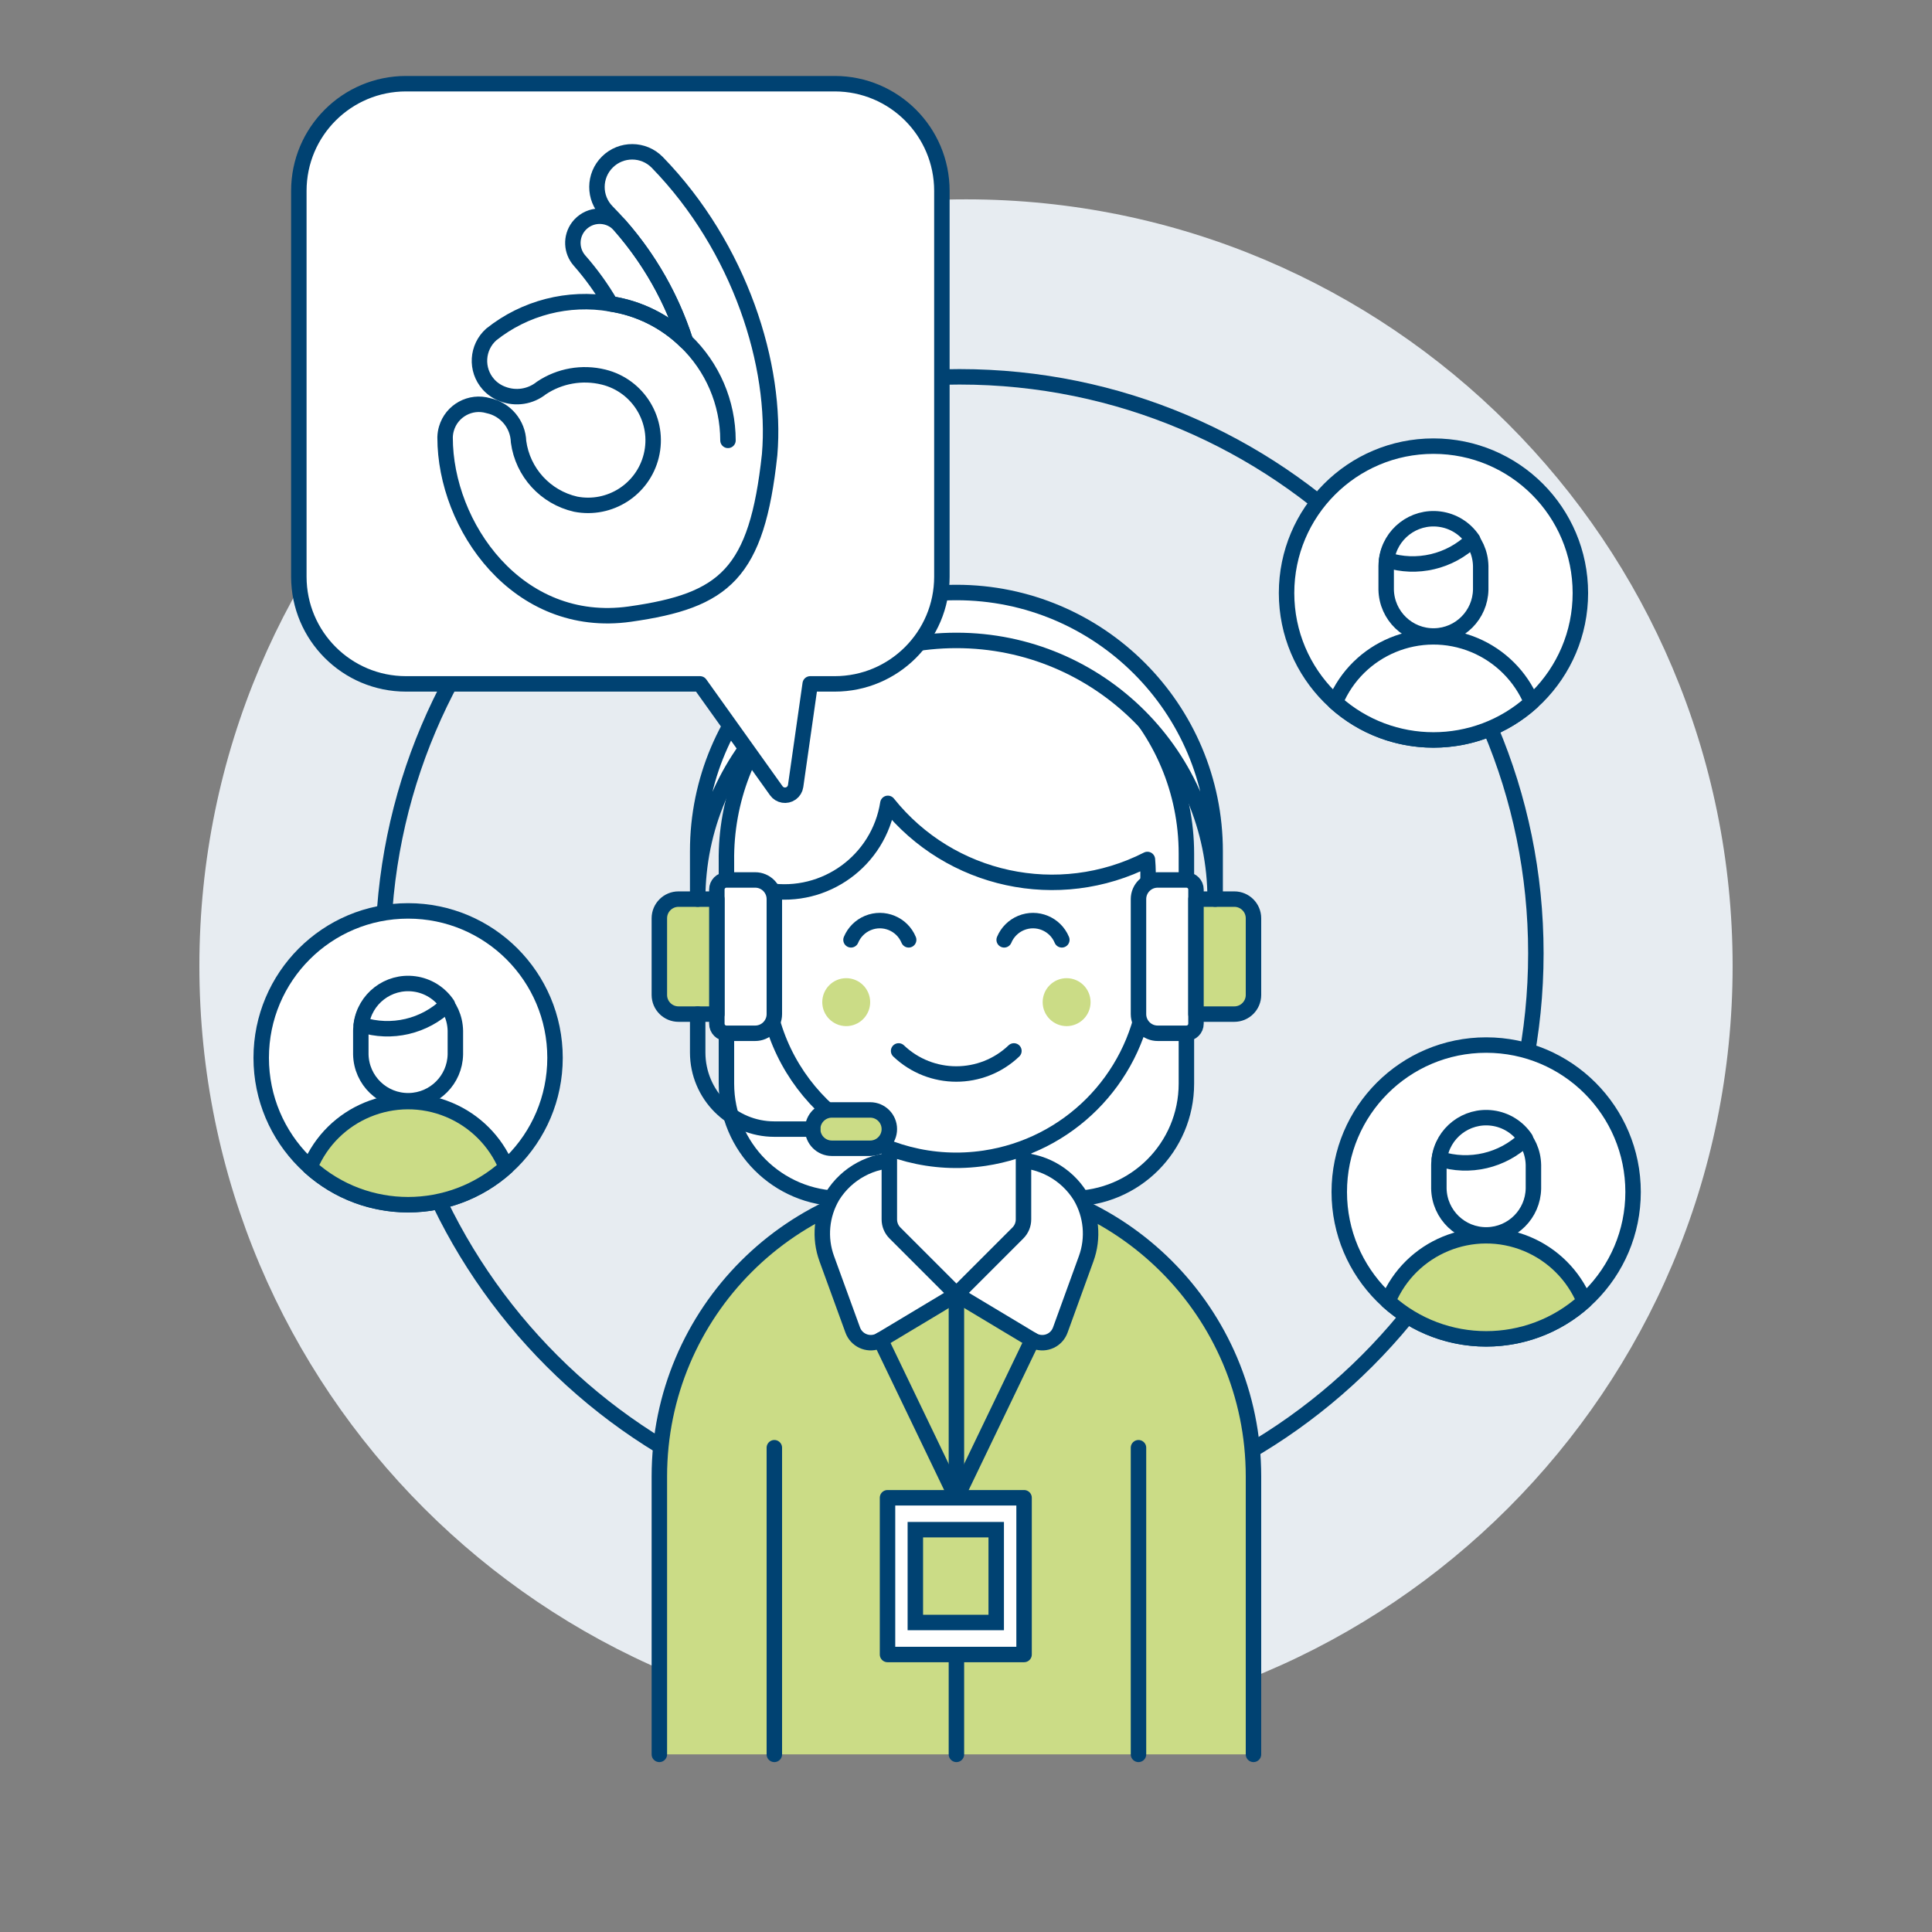 <?xml version="1.0" encoding="UTF-8"?>
<svg xmlns="http://www.w3.org/2000/svg" id="Customer-Service-Rating-1-1--Streamline-Ux" viewBox="0 0 500 500">
  <rect x="0" y="0" width="500" height="500" fill="#808080" stroke="none"/>
  <path d="M51.6,250.02c0,109.57,88.83,198.4,198.4,198.4s198.4-88.83,198.4-198.4c.02-109.57-88.79-198.41-198.37-198.43-109.57-.02-198.41,88.79-198.43,198.37,0,.02,0,.04,0,.06Z" fill="#e7ecf1" stroke-width="0"></path>
  <path d="M99.14,246.71c0,82.39,66.79,149.17,149.17,149.17s149.17-66.79,149.17-149.17c.01-82.39-66.77-149.18-149.15-149.19S99.15,164.28,99.14,246.67v.04h0Z" fill="none" stroke="#004272" stroke-linecap="round" stroke-linejoin="round" stroke-width="4"></path>
  <path d="M324.4,454.03v-71.92c0-42.46-34.43-76.87-76.89-76.87-42.45,0-76.86,34.42-76.87,76.87v71.92h153.76Z" fill="#cbdc86" stroke-width="0"></path>
  <path d="M324.4,454.03v-71.92c0-42.46-34.43-76.87-76.89-76.87-42.45,0-76.86,34.42-76.87,76.87v71.92" fill="none" stroke="#004272" stroke-linecap="round" stroke-linejoin="round" stroke-width="4"></path>
  <path d="M247.52,334.99v119.04" fill="none" stroke="#004272" stroke-linecap="round" stroke-linejoin="round" stroke-width="4"></path>
  <path d="M200.4,374.67v79.36" fill="none" stroke="#004272" stroke-linecap="round" stroke-linejoin="round" stroke-width="4"></path>
  <path d="M294.64,374.67v79.36" fill="none" stroke="#004272" stroke-linecap="round" stroke-linejoin="round" stroke-width="4"></path>
  <path d="M277.28,310.2c16.44,0,29.76-13.32,29.76-29.76h0v-59.52c0-32.87-26.64-59.52-59.51-59.53-1.33,0-2.65.04-3.98.13-31.74,2.78-55.97,29.57-55.55,61.43v57.48c0,16.44,13.32,29.76,29.76,29.76h59.52Z" fill="#fff" stroke-width="0"></path>
  <path d="M277.28,310.2c16.44,0,29.76-13.32,29.76-29.76h0v-59.52c0-32.87-26.64-59.52-59.51-59.53-1.33,0-2.65.04-3.98.13-31.74,2.78-55.97,29.57-55.55,61.43v57.48c0,16.44,13.32,29.76,29.76,29.76h59.52Z" fill="none" stroke="#004272" stroke-linecap="round" stroke-linejoin="round" stroke-width="4"></path>
  <path d="M279.59,309.55c-3.67-5.9-10.17-9.42-17.12-9.28h-29.9c-6.94-.14-13.45,3.38-17.12,9.28-2.89,4.9-3.44,10.84-1.49,16.18l6.73,18.49c.94,2.57,3.78,3.9,6.36,2.97.3-.11.58-.24.86-.41l19.64-11.79,19.64,11.79c2.35,1.41,5.4.65,6.8-1.7.16-.27.3-.56.41-.86l6.7-18.47c1.95-5.36,1.39-11.3-1.51-16.2h0Z" fill="#fff" stroke="#004272" stroke-linecap="round" stroke-linejoin="round" stroke-width="4"></path>
  <path d="M264.88,315.58c0,1.32-.52,2.58-1.45,3.51l-15.91,15.91-15.91-15.91c-.93-.93-1.45-2.19-1.45-3.51v-25.23h34.72v25.23Z" fill="#fff" stroke-width="0"></path>
  <path d="M264.88,315.58c0,1.32-.52,2.58-1.45,3.51l-15.91,15.91-15.91-15.91c-.93-.93-1.45-2.19-1.45-3.51v-25.23h34.72v25.23Z" fill="none" stroke="#004272" stroke-linecap="round" stroke-linejoin="round" stroke-width="4"></path>
  <path d="M297.12,238.27v-12.4c0-1.16-.09-2.3-.17-3.44-23,11.71-51.06,5.64-67.17-14.52-2.34,14.81-16.24,24.93-31.05,22.59-.27-.04-.54-.09-.81-.14v7.91c-5.48,0-9.92,4.45-9.91,9.93,0,5.47,4.44,9.91,9.91,9.91.21,0,.4-.05.61-.06,4.03,27.06,29.23,45.72,56.29,41.69,21.56-3.21,38.48-20.14,41.69-41.69.21,0,.4.06.61.06,5.48,0,9.92-4.45,9.91-9.93,0-5.47-4.44-9.91-9.91-9.91h0Z" fill="#fff" stroke="#004272" stroke-linecap="round" stroke-linejoin="round" stroke-width="4"></path>
  <path d="M232.56,271.98c8.36,7.96,21.49,7.96,29.84,0" fill="none" stroke="#004272" stroke-linecap="round" stroke-linejoin="round" stroke-width="4"></path>
  <path d="M274.8,243.23c-1.71-4.12-6.44-6.07-10.56-4.36-1.97.82-3.54,2.39-4.36,4.36" fill="none" stroke="#004272" stroke-linecap="round" stroke-linejoin="round" stroke-width="4"></path>
  <path d="M235.16,243.23c-1.71-4.12-6.44-6.07-10.56-4.36-1.97.82-3.54,2.39-4.36,4.36" fill="none" stroke="#004272" stroke-linecap="round" stroke-linejoin="round" stroke-width="4"></path>
  <path d="M212.8,259.35c0,3.42,2.77,6.2,6.19,6.21,3.42,0,6.2-2.77,6.21-6.19h0c0-3.44-2.77-6.21-6.19-6.22-3.42,0-6.2,2.77-6.21,6.19h0Z" fill="#cbdc86" stroke-width="0"></path>
  <path d="M269.84,259.35c0,3.42,2.77,6.2,6.19,6.21,3.42,0,6.2-2.77,6.21-6.19h0c0-3.44-2.77-6.21-6.19-6.22-3.42,0-6.2,2.77-6.21,6.19h0Z" fill="#cbdc86" stroke-width="0"></path>
  <path d="M195.44,267.41h-7.44c-1.37,0-2.48-1.11-2.48-2.48h0v-34.72c0-1.37,1.11-2.48,2.48-2.48h7.44c2.74,0,4.96,2.22,4.96,4.96h0v29.76c0,2.74-2.22,4.96-4.96,4.96Z" fill="#fff" stroke="#004272" stroke-linecap="round" stroke-linejoin="round" stroke-width="4"></path>
  <path d="M175.6,262.45h9.92v-29.76h-9.92c-2.74,0-4.96,2.22-4.96,4.96v19.84c0,2.74,2.22,4.96,4.96,4.96h0Z" fill="#cbdc86" stroke="#004272" stroke-linecap="round" stroke-linejoin="round" stroke-width="4"></path>
  <path d="M299.6,267.41h7.44c1.37,0,2.48-1.11,2.48-2.48h0v-34.72c0-1.37-1.11-2.48-2.48-2.48h-7.44c-2.74,0-4.96,2.22-4.96,4.96v29.76c0,2.74,2.22,4.96,4.96,4.96Z" fill="#fff" stroke="#004272" stroke-linecap="round" stroke-linejoin="round" stroke-width="4"></path>
  <path d="M324.4,257.49c0,2.74-2.22,4.96-4.96,4.96h-9.92v-29.76h9.92c2.74,0,4.96,2.22,4.96,4.96v19.84Z" fill="#cbdc86" stroke="#004272" stroke-linecap="round" stroke-linejoin="round" stroke-width="4"></path>
  <path d="M314.48,232.69c0-36.98-29.99-66.96-66.97-66.95-36.97,0-66.94,29.98-66.95,66.95v-12.4c0-36.98,29.99-66.96,66.97-66.95,36.97,0,66.94,29.98,66.95,66.95v12.4Z" fill="#fff" stroke="#004272" stroke-linecap="round" stroke-linejoin="round" stroke-width="4"></path>
  <path d="M225.2,297.17h-9.92c-2.74,0-4.96-2.22-4.96-4.96h0c0-2.74,2.22-4.96,4.96-4.96h9.92c2.74,0,4.96,2.22,4.96,4.96h0c0,2.74-2.22,4.96-4.96,4.96Z" fill="#cbdc86" stroke="#004272" stroke-linecap="round" stroke-linejoin="round" stroke-width="4"></path>
  <path d="M210.32,292.21h-9.92c-10.96,0-19.84-8.88-19.84-19.84v-9.92" fill="none" stroke="#004272" stroke-linecap="round" stroke-linejoin="round" stroke-width="4"></path>
  <path d="M227.88,346.78l19.64,40.84,19.64-40.84" fill="none" stroke="#004272" stroke-linecap="round" stroke-linejoin="round" stroke-width="4"></path>
  <path d="M229.69,387.62h35.34v40.56h-35.34v-40.56Z" fill="#fff" stroke="#004272" stroke-linecap="round" stroke-linejoin="round" stroke-width="4"></path>
  <path d="M236.89,395.88h20.93v24.02h-20.93v-24.02Z" fill="#cbdc86" stroke="#004272" stroke-width="4"></path>
  <path d="M216.03,21.66h-110.95c-15.32,0-27.74,12.41-27.74,27.73h0v99.86c0,15.32,12.42,27.74,27.74,27.74h76.08l19.74,27.65c.89,1.25,2.62,1.54,3.87.65.62-.44,1.03-1.11,1.14-1.87l3.77-26.43h6.34c15.32,0,27.74-12.42,27.74-27.74V49.4c0-15.32-12.41-27.73-27.73-27.74h0Z" fill="#fff" stroke-width="0"></path>
  <path d="M216.03,21.66h-110.95c-15.32,0-27.74,12.41-27.74,27.73h0v99.86c0,15.32,12.42,27.74,27.74,27.74h76.08l19.74,27.65c.89,1.25,2.62,1.54,3.87.65.62-.44,1.03-1.11,1.14-1.87l3.77-26.43h6.34c15.32,0,27.74-12.42,27.74-27.74V49.4c0-15.32-12.41-27.73-27.73-27.74h0Z" fill="none" stroke="#004272" stroke-linecap="round" stroke-linejoin="round" stroke-width="4"></path>
  <path d="M170.08,42c-3.53-3.58-9.3-3.62-12.88-.08-3.58,3.53-3.62,9.3-.08,12.88,9.28,9.41,16.22,20.86,20.27,33.44-5.3-5.15-12.07-8.51-19.37-9.61-10.95-1.88-22.18,1-30.87,7.92-3.77,3.35-4.11,9.13-.76,12.9,1.01,1.14,2.3,2.01,3.73,2.53,3.37,1.29,7.17.7,9.99-1.56,4.73-3.17,10.58-4.19,16.1-2.83,9.03,2.22,14.56,11.34,12.34,20.37-2.14,8.72-10.75,14.23-19.57,12.52-7.82-1.78-13.71-8.22-14.78-16.17-.15-4.54-3.38-8.39-7.83-9.33-4.63-1.35-9.48,1.31-10.83,5.94-.21.72-.33,1.46-.35,2.21v.12c0,22.79,18.72,49.79,47.82,45.68,24.58-3.48,32.85-10.42,36.17-41.27,1.96-23.02-7.64-53.6-29.1-75.66h0Z" fill="#fff" stroke-width="0"></path>
  <path d="M158.04,78.65c7.29,1.1,14.06,4.46,19.35,9.6-3.54-11.02-9.31-21.2-16.95-29.9-2.52-2.9-6.92-3.21-9.82-.68-.36.31-.68.66-.97,1.04-1.98,2.63-1.83,6.3.36,8.76,3.04,3.46,5.73,7.2,8.04,11.18Z" fill="#fff" stroke-width="0"></path>
  <path d="M158.04,78.65c7.29,1.1,14.06,4.46,19.35,9.6-3.54-11.02-9.31-21.2-16.95-29.9-2.52-2.9-6.92-3.21-9.82-.68-.36.31-.68.66-.97,1.04h0c-1.98,2.63-1.83,6.3.36,8.76,3.04,3.46,5.73,7.2,8.04,11.18Z" fill="none" stroke="#004272" stroke-linecap="round" stroke-linejoin="round" stroke-width="4"></path>
  <path d="M177.39,88.25c7.02,6.71,11,16,11.01,25.72" fill="none" stroke="#004272" stroke-linecap="round" stroke-linejoin="round" stroke-width="4"></path>
  <path d="M170.08,42c-3.53-3.58-9.3-3.62-12.88-.08-3.58,3.53-3.62,9.3-.08,12.88,9.28,9.41,16.22,20.86,20.27,33.44-5.3-5.15-12.07-8.51-19.37-9.61-10.95-1.88-22.18,1-30.87,7.92-3.77,3.35-4.11,9.13-.76,12.9,1.01,1.14,2.3,2.01,3.73,2.53,3.37,1.29,7.17.7,9.99-1.56,4.73-3.17,10.58-4.19,16.1-2.83,9.03,2.22,14.56,11.34,12.34,20.37-2.14,8.72-10.75,14.23-19.57,12.52-7.82-1.78-13.71-8.22-14.78-16.17-.15-4.54-3.38-8.39-7.83-9.33-4.63-1.35-9.48,1.31-10.83,5.94-.21.72-.33,1.46-.35,2.21v.12c0,22.79,18.72,49.79,47.82,45.68,24.58-3.48,32.85-10.42,36.17-41.27,1.96-23.02-7.64-53.6-29.1-75.66h0Z" fill="none" stroke="#004272" stroke-linecap="round" stroke-linejoin="round" stroke-width="4"></path>
  <path d="M67.6,273.76c0,21,17.02,38.02,38.02,38.02s38.02-17.02,38.02-38.02-17.02-38.02-38.02-38.02-38.02,17.02-38.02,38.02Z" fill="#fff" stroke="#004272" stroke-linecap="round" stroke-linejoin="round" stroke-width="4"></path>
  <path d="M93.38,272.88c.14,6.76,5.72,12.12,12.48,11.99,6.57-.13,11.86-5.42,11.99-11.99v-6.12c-.14-6.76-5.72-12.12-12.48-11.99-6.57.13-11.86,5.42-11.99,11.99v6.12Z" fill="#fff" stroke="#004272" stroke-linecap="round" stroke-linejoin="round" stroke-width="4"></path>
  <path d="M131.03,302.04c-14.45,12.98-36.37,12.98-50.82,0,5.84-14.03,21.95-20.67,35.98-14.83,6.69,2.79,12.01,8.1,14.81,14.78" fill="#cbdc86" stroke="#004272" stroke-linecap="round" stroke-linejoin="round" stroke-width="4"></path>
  <path d="M93.49,265.18c.87-6.7,7.01-11.42,13.71-10.55,3.49.45,6.62,2.39,8.58,5.32-5.9,5.72-14.46,7.73-22.29,5.23Z" fill="#fff" stroke="#004272" stroke-linecap="round" stroke-linejoin="round" stroke-width="4"></path>
  <path d="M332.96,153.48c0,21,17.02,38.02,38.02,38.02s38.02-17.02,38.02-38.02-17.02-38.02-38.02-38.02-38.02,17.02-38.02,38.02Z" fill="#fff" stroke="#004272" stroke-linecap="round" stroke-linejoin="round" stroke-width="4"></path>
  <path d="M358.74,152.6c.14,6.76,5.72,12.12,12.48,11.99,6.57-.13,11.86-5.42,11.99-11.99v-6.12c-.14-6.76-5.72-12.12-12.48-11.99-6.57.13-11.86,5.42-11.99,11.99v6.12Z" fill="#fff" stroke="#004272" stroke-linecap="round" stroke-linejoin="round" stroke-width="4"></path>
  <path d="M396.39,181.76c-14.45,12.98-36.37,12.98-50.82,0,5.84-14.03,21.95-20.67,35.98-14.83,6.69,2.79,12.01,8.1,14.81,14.78" fill="#fff" stroke="#004272" stroke-linecap="round" stroke-linejoin="round" stroke-width="4"></path>
  <path d="M358.85,144.9c.87-6.7,7.01-11.42,13.71-10.55,3.49.45,6.62,2.39,8.58,5.32-5.9,5.72-14.46,7.73-22.29,5.23Z" fill="#fff" stroke="#004272" stroke-linecap="round" stroke-linejoin="round" stroke-width="4"></path>
  <path d="M346.6,308.48c0,21,17.02,38.02,38.02,38.02s38.02-17.02,38.02-38.02-17.02-38.02-38.02-38.02-38.02,17.02-38.02,38.02Z" fill="#fff" stroke="#004272" stroke-linecap="round" stroke-linejoin="round" stroke-width="4"></path>
  <path d="M372.38,307.6c.14,6.76,5.72,12.12,12.48,11.99,6.57-.13,11.86-5.42,11.99-11.99v-6.12c-.14-6.76-5.72-12.12-12.48-11.99-6.57.13-11.86,5.42-11.99,11.99v6.12Z" fill="#fff" stroke="#004272" stroke-linecap="round" stroke-linejoin="round" stroke-width="4"></path>
  <path d="M410.03,336.76c-14.45,12.98-36.37,12.98-50.82,0,5.84-14.03,21.95-20.67,35.98-14.83,6.69,2.79,12.01,8.1,14.81,14.78" fill="#cbdc86" stroke="#004272" stroke-linecap="round" stroke-linejoin="round" stroke-width="4"></path>
  <path d="M372.49,299.9c.87-6.7,7.01-11.42,13.71-10.55,3.49.45,6.62,2.39,8.58,5.32-5.9,5.72-14.46,7.73-22.29,5.23Z" fill="#fff" stroke="#004272" stroke-linecap="round" stroke-linejoin="round" stroke-width="4"></path>
</svg>
